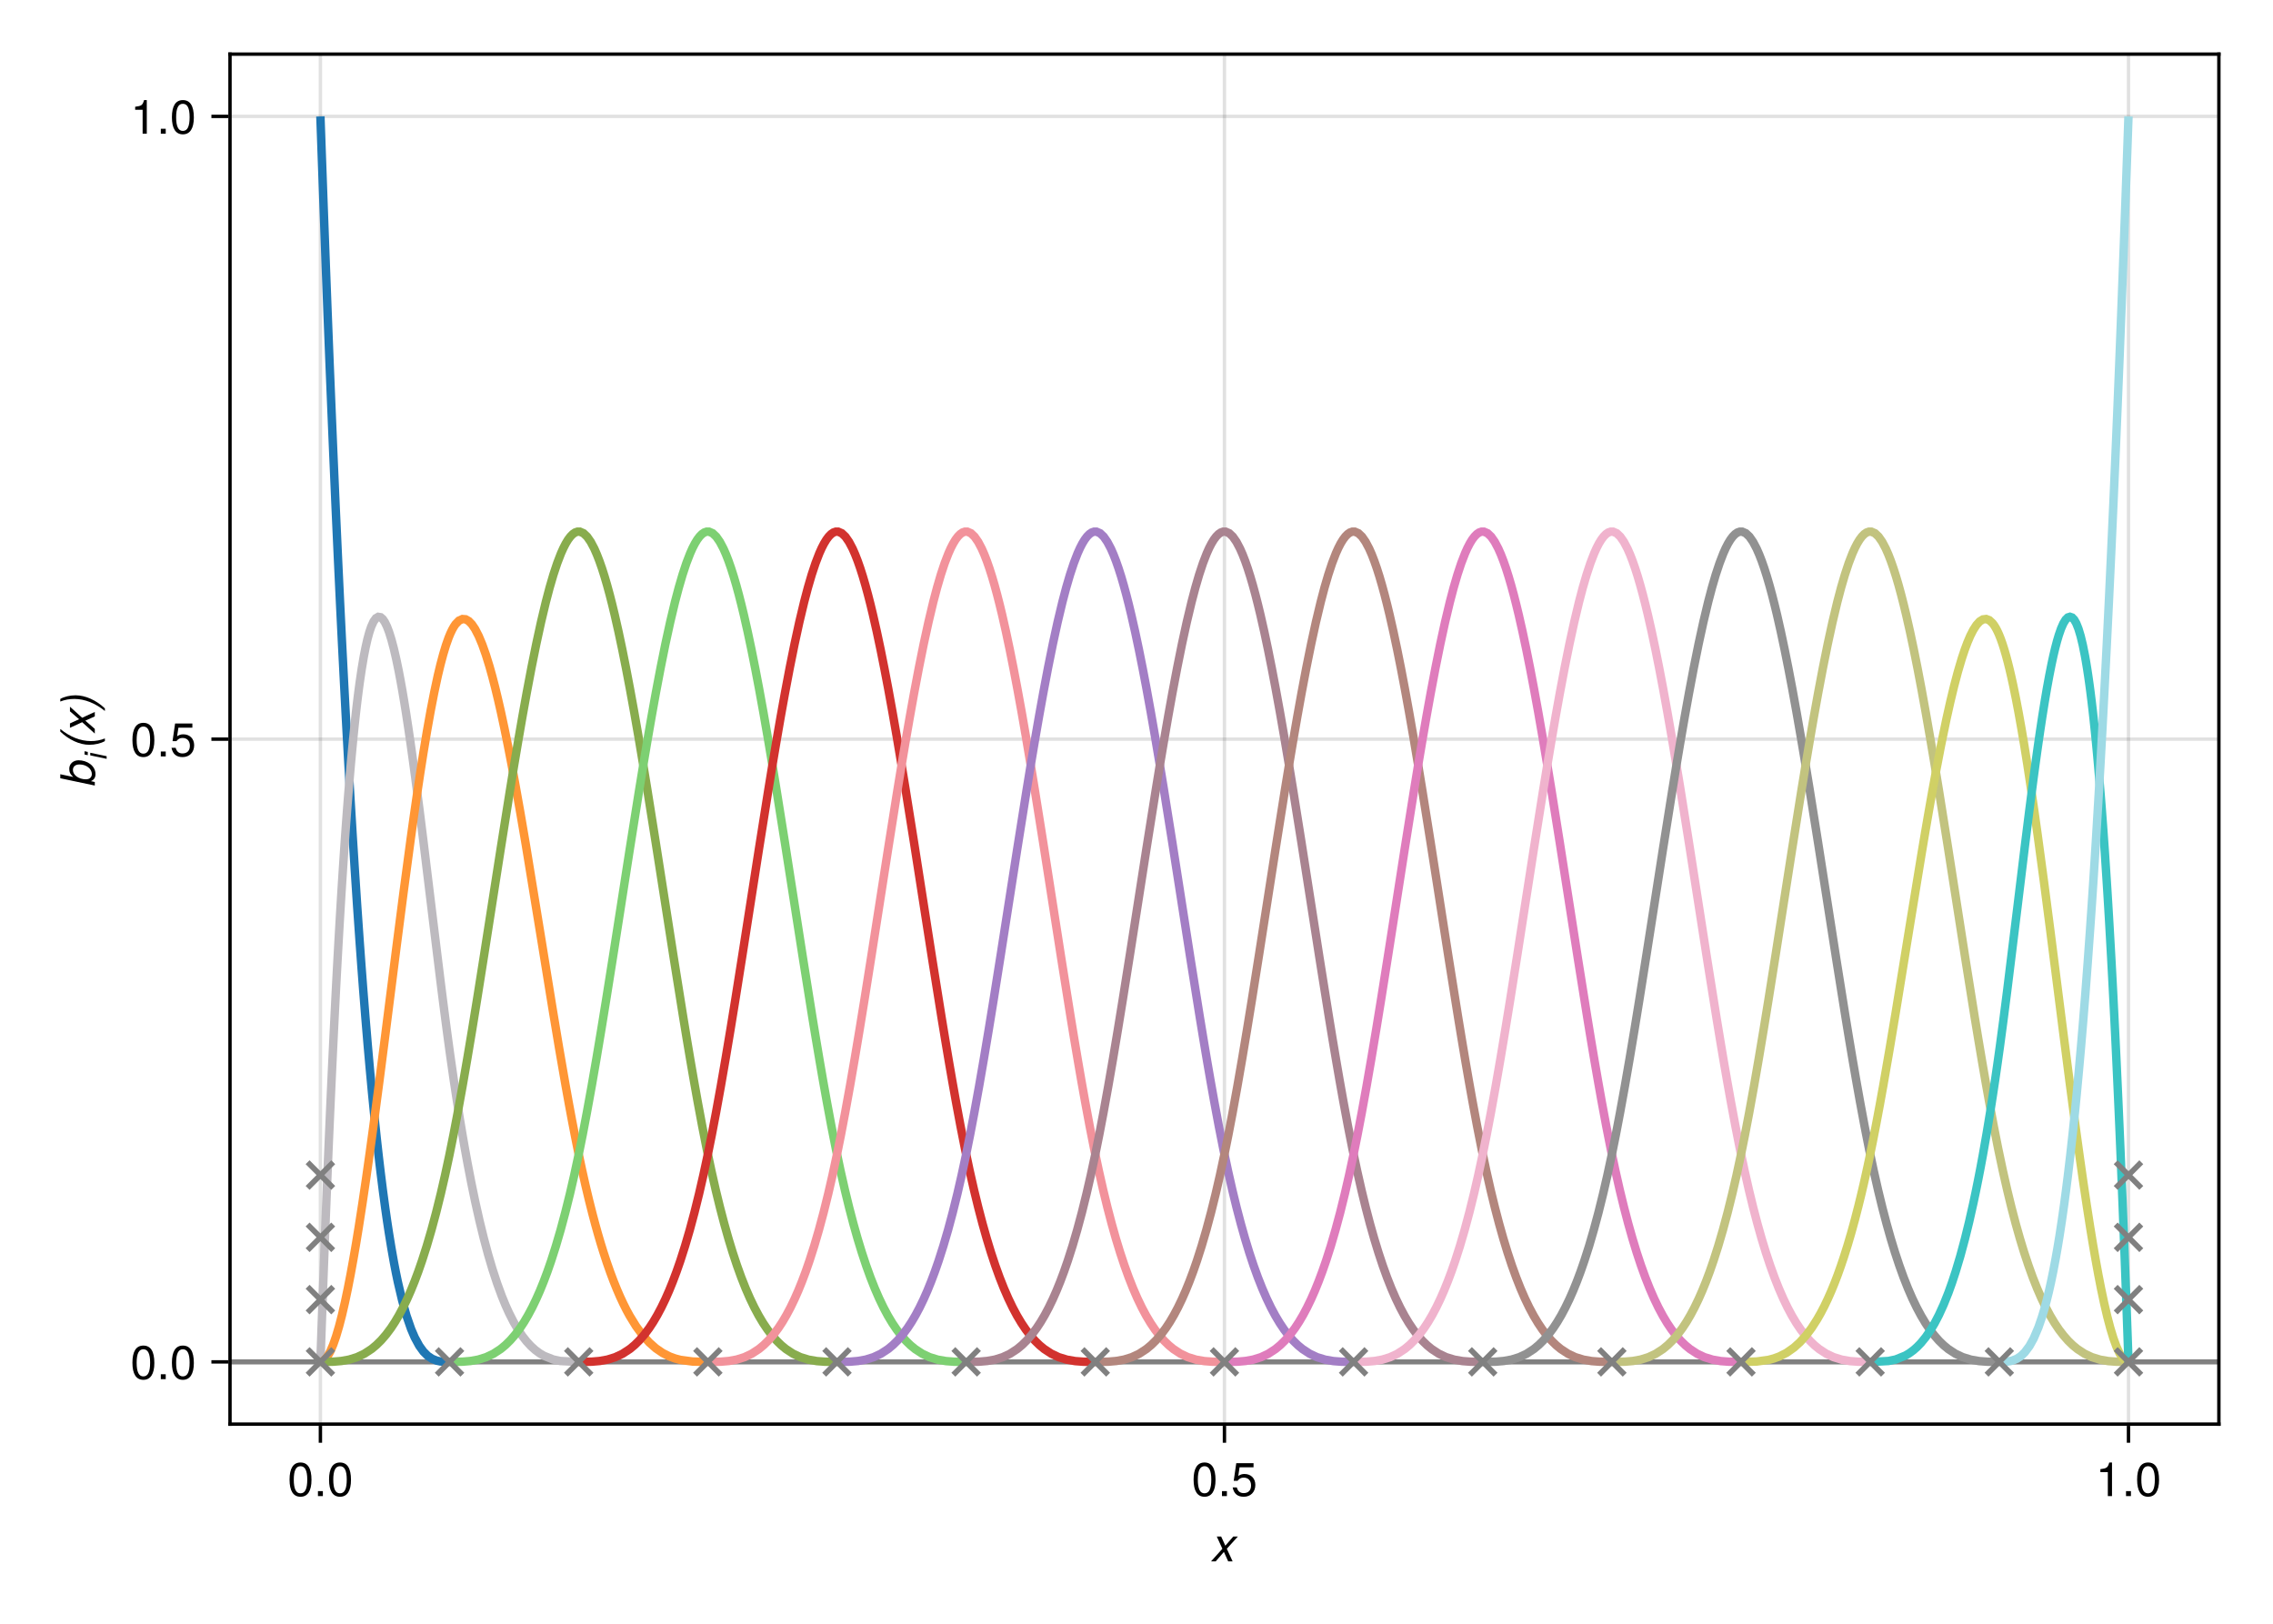<?xml version="1.0" encoding="UTF-8"?>
<svg xmlns="http://www.w3.org/2000/svg" xmlns:xlink="http://www.w3.org/1999/xlink" width="672" height="480" viewBox="0 0 672 480">
<defs>
<g>
<g id="glyph-0-0-8d59c27c">
<path d="M 5.922 0 C 5.922 0 4.609 0 4.609 0 C 4.609 0 3.344 -2.797 3.344 -2.797 C 3.344 -2.797 0.906 0 0.906 0 C 0.906 0 -0.469 0 -0.469 0 C -0.469 0 2.891 -3.734 2.891 -3.734 C 2.891 -3.734 1.234 -7.344 1.234 -7.344 C 1.234 -7.344 2.531 -7.344 2.531 -7.344 C 2.531 -7.344 3.766 -4.641 3.766 -4.641 C 3.766 -4.641 6.109 -7.344 6.109 -7.344 C 6.109 -7.344 7.469 -7.344 7.469 -7.344 C 7.469 -7.344 4.203 -3.734 4.203 -3.734 C 4.203 -3.734 5.922 0 5.922 0 Z M 5.922 0 "/>
</g>
<g id="glyph-1-0-8d59c27c">
<path d="M 7.094 -4.781 C 7.094 -1.516 5.953 0.203 3.844 0.203 C 1.719 0.203 0.609 -1.516 0.609 -4.859 C 0.609 -8.188 1.703 -9.922 3.844 -9.922 C 6 -9.922 7.094 -8.219 7.094 -4.781 Z M 5.844 -4.891 C 5.844 -7.547 5.188 -8.828 3.844 -8.828 C 2.516 -8.828 1.859 -7.562 1.859 -4.844 C 1.859 -2.125 2.516 -0.812 3.828 -0.812 C 5.188 -0.812 5.844 -2.078 5.844 -4.891 Z M 5.844 -4.891 "/>
</g>
<g id="glyph-1-1-8d59c27c">
<path d="M 2.672 0 C 2.672 0 1.219 0 1.219 0 C 1.219 0 1.219 -1.453 1.219 -1.453 C 1.219 -1.453 2.672 -1.453 2.672 -1.453 C 2.672 -1.453 2.672 0 2.672 0 Z M 2.672 0 "/>
</g>
<g id="glyph-2-0-8d59c27c">
<path d="M 7.094 -4.781 C 7.094 -1.516 5.953 0.203 3.844 0.203 C 1.719 0.203 0.609 -1.516 0.609 -4.859 C 0.609 -8.188 1.703 -9.922 3.844 -9.922 C 6 -9.922 7.094 -8.219 7.094 -4.781 Z M 5.844 -4.891 C 5.844 -7.547 5.188 -8.828 3.844 -8.828 C 2.516 -8.828 1.859 -7.562 1.859 -4.844 C 1.859 -2.125 2.516 -0.812 3.828 -0.812 C 5.188 -0.812 5.844 -2.078 5.844 -4.891 Z M 5.844 -4.891 "/>
</g>
<g id="glyph-2-1-8d59c27c">
<path d="M 2.672 0 C 2.672 0 1.219 0 1.219 0 C 1.219 0 1.219 -1.453 1.219 -1.453 C 1.219 -1.453 2.672 -1.453 2.672 -1.453 C 2.672 -1.453 2.672 0 2.672 0 Z M 2.672 0 "/>
</g>
<g id="glyph-2-2-8d59c27c">
<path d="M 7.188 -3.297 C 7.188 -1.188 5.781 0.203 3.781 0.203 C 2.016 0.203 0.891 -0.578 0.484 -2.547 C 0.484 -2.547 1.719 -2.547 1.719 -2.547 C 2.016 -1.422 2.672 -0.875 3.75 -0.875 C 5.094 -0.875 5.922 -1.688 5.922 -3.125 C 5.922 -4.594 5.078 -5.453 3.75 -5.453 C 2.984 -5.453 2.5 -5.203 1.938 -4.516 C 1.938 -4.516 0.797 -4.516 0.797 -4.516 C 0.797 -4.516 1.547 -9.719 1.547 -9.719 C 1.547 -9.719 6.656 -9.719 6.656 -9.719 C 6.656 -9.719 6.656 -8.5 6.656 -8.5 C 6.656 -8.5 2.531 -8.5 2.531 -8.5 C 2.531 -8.5 2.141 -5.938 2.141 -5.938 C 2.719 -6.359 3.281 -6.531 3.969 -6.531 C 5.875 -6.531 7.188 -5.25 7.188 -3.297 Z M 7.188 -3.297 "/>
</g>
<g id="glyph-3-0-8d59c27c">
<path d="M 4.859 0 C 4.859 0 3.625 0 3.625 0 C 3.625 0 3.625 -7.062 3.625 -7.062 C 3.625 -7.062 1.422 -7.062 1.422 -7.062 C 1.422 -7.062 1.422 -7.953 1.422 -7.953 C 3.328 -8.188 3.609 -8.406 4.047 -9.922 C 4.047 -9.922 4.859 -9.922 4.859 -9.922 C 4.859 -9.922 4.859 0 4.859 0 Z M 4.859 0 "/>
</g>
<g id="glyph-3-1-8d59c27c">
<path d="M 2.672 0 C 2.672 0 1.219 0 1.219 0 C 1.219 0 1.219 -1.453 1.219 -1.453 C 1.219 -1.453 2.672 -1.453 2.672 -1.453 C 2.672 -1.453 2.672 0 2.672 0 Z M 2.672 0 "/>
</g>
<g id="glyph-4-0-8d59c27c">
<path d="M 7.094 -4.781 C 7.094 -1.516 5.953 0.203 3.844 0.203 C 1.719 0.203 0.609 -1.516 0.609 -4.859 C 0.609 -8.188 1.703 -9.922 3.844 -9.922 C 6 -9.922 7.094 -8.219 7.094 -4.781 Z M 5.844 -4.891 C 5.844 -7.547 5.188 -8.828 3.844 -8.828 C 2.516 -8.828 1.859 -7.562 1.859 -4.844 C 1.859 -2.125 2.516 -0.812 3.828 -0.812 C 5.188 -0.812 5.844 -2.078 5.844 -4.891 Z M 5.844 -4.891 "/>
</g>
<g id="glyph-5-0-8d59c27c">
<path d="M -4.797 -7.531 C -2.312 -7.531 0.203 -5.953 0.203 -3.438 C 0.203 -2.438 -0.203 -1.797 -1.141 -1.359 C -1.141 -1.359 0 -1.109 0 -1.109 C 0 -1.109 0 -0.062 0 -0.062 C 0 -0.062 -10.203 -2.219 -10.203 -2.219 C -10.203 -2.219 -10.203 -3.406 -10.203 -3.406 C -10.203 -3.406 -6.359 -2.594 -6.359 -2.594 C -7.328 -3.5 -7.547 -4.047 -7.547 -5.047 C -7.547 -6.469 -6.375 -7.531 -4.797 -7.531 Z M -4.531 -6.297 C -5.734 -6.297 -6.469 -5.688 -6.469 -4.656 C -6.469 -3.203 -4.812 -1.906 -2.625 -1.906 C -1.516 -1.906 -0.875 -2.516 -0.875 -3.469 C -0.875 -4.984 -2.453 -6.297 -4.531 -6.297 Z M -4.531 -6.297 "/>
</g>
<g id="glyph-5-1-8d59c27c">
<path d="M 2.984 -2.75 C 2.984 -2.75 2.984 -1.969 2.984 -1.969 C 1.781 -1.281 0.047 -0.875 -1.625 -0.875 C -4.469 -0.875 -7.656 -2.344 -10.203 -4.781 C -10.203 -4.781 -10.203 -5.547 -10.203 -5.547 C -7.328 -3.188 -4.219 -1.969 -1.109 -1.969 C 0.328 -1.969 1.641 -2.219 2.984 -2.75 Z M 2.984 -2.75 "/>
</g>
<g id="glyph-5-2-8d59c27c">
<path d="M 0 -5.922 C 0 -5.922 0 -4.609 0 -4.609 C 0 -4.609 -2.797 -3.344 -2.797 -3.344 C -2.797 -3.344 0 -0.906 0 -0.906 C 0 -0.906 0 0.469 0 0.469 C 0 0.469 -3.734 -2.891 -3.734 -2.891 C -3.734 -2.891 -7.344 -1.234 -7.344 -1.234 C -7.344 -1.234 -7.344 -2.531 -7.344 -2.531 C -7.344 -2.531 -4.641 -3.766 -4.641 -3.766 C -4.641 -3.766 -7.344 -6.109 -7.344 -6.109 C -7.344 -6.109 -7.344 -7.469 -7.344 -7.469 C -7.344 -7.469 -3.734 -4.203 -3.734 -4.203 C -3.734 -4.203 0 -5.922 0 -5.922 Z M 0 -5.922 "/>
</g>
<g id="glyph-5-3-8d59c27c">
<path d="M -5.703 -3.844 C -2.781 -3.844 0.453 -2.391 2.984 0.031 C 2.984 0.031 2.984 0.797 2.984 0.797 C 0.141 -1.531 -3.016 -2.766 -6.031 -2.766 C -7.531 -2.766 -8.844 -2.531 -10.203 -2 C -10.203 -2 -10.203 -2.766 -10.203 -2.766 C -9.047 -3.438 -7.281 -3.844 -5.703 -3.844 Z M -5.703 -3.844 "/>
</g>
<g id="glyph-6-0-8d59c27c">
<path d="M 0 -0.953 C 0 -0.953 0 -0.172 0 -0.172 C 0 -0.172 -4.844 -1.203 -4.844 -1.203 C -4.844 -1.203 -4.844 -1.969 -4.844 -1.969 C -4.844 -1.969 0 -0.953 0 -0.953 Z M -6.531 -2.422 C -6.531 -2.422 -5.578 -2.219 -5.578 -2.219 C -5.578 -2.219 -5.578 -1.25 -5.578 -1.25 C -5.578 -1.25 -6.531 -1.453 -6.531 -1.453 C -6.531 -1.453 -6.531 -2.422 -6.531 -2.422 Z M -6.531 -2.422 "/>
</g>
<g id="glyph-7-0-8d59c27c">
<path d="M 7.094 -4.781 C 7.094 -1.516 5.953 0.203 3.844 0.203 C 1.719 0.203 0.609 -1.516 0.609 -4.859 C 0.609 -8.188 1.703 -9.922 3.844 -9.922 C 6 -9.922 7.094 -8.219 7.094 -4.781 Z M 5.844 -4.891 C 5.844 -7.547 5.188 -8.828 3.844 -8.828 C 2.516 -8.828 1.859 -7.562 1.859 -4.844 C 1.859 -2.125 2.516 -0.812 3.828 -0.812 C 5.188 -0.812 5.844 -2.078 5.844 -4.891 Z M 5.844 -4.891 "/>
</g>
<g id="glyph-7-1-8d59c27c">
<path d="M 4.859 0 C 4.859 0 3.625 0 3.625 0 C 3.625 0 3.625 -7.062 3.625 -7.062 C 3.625 -7.062 1.422 -7.062 1.422 -7.062 C 1.422 -7.062 1.422 -7.953 1.422 -7.953 C 3.328 -8.188 3.609 -8.406 4.047 -9.922 C 4.047 -9.922 4.859 -9.922 4.859 -9.922 C 4.859 -9.922 4.859 0 4.859 0 Z M 4.859 0 "/>
</g>
<g id="glyph-8-0-8d59c27c">
<path d="M 2.672 0 C 2.672 0 1.219 0 1.219 0 C 1.219 0 1.219 -1.453 1.219 -1.453 C 1.219 -1.453 2.672 -1.453 2.672 -1.453 C 2.672 -1.453 2.672 0 2.672 0 Z M 2.672 0 "/>
</g>
<g id="glyph-8-1-8d59c27c">
<path d="M 7.094 -4.781 C 7.094 -1.516 5.953 0.203 3.844 0.203 C 1.719 0.203 0.609 -1.516 0.609 -4.859 C 0.609 -8.188 1.703 -9.922 3.844 -9.922 C 6 -9.922 7.094 -8.219 7.094 -4.781 Z M 5.844 -4.891 C 5.844 -7.547 5.188 -8.828 3.844 -8.828 C 2.516 -8.828 1.859 -7.562 1.859 -4.844 C 1.859 -2.125 2.516 -0.812 3.828 -0.812 C 5.188 -0.812 5.844 -2.078 5.844 -4.891 Z M 5.844 -4.891 "/>
</g>
<g id="glyph-8-2-8d59c27c">
<path d="M 7.188 -3.297 C 7.188 -1.188 5.781 0.203 3.781 0.203 C 2.016 0.203 0.891 -0.578 0.484 -2.547 C 0.484 -2.547 1.719 -2.547 1.719 -2.547 C 2.016 -1.422 2.672 -0.875 3.75 -0.875 C 5.094 -0.875 5.922 -1.688 5.922 -3.125 C 5.922 -4.594 5.078 -5.453 3.75 -5.453 C 2.984 -5.453 2.5 -5.203 1.938 -4.516 C 1.938 -4.516 0.797 -4.516 0.797 -4.516 C 0.797 -4.516 1.547 -9.719 1.547 -9.719 C 1.547 -9.719 6.656 -9.719 6.656 -9.719 C 6.656 -9.719 6.656 -8.5 6.656 -8.5 C 6.656 -8.5 2.531 -8.5 2.531 -8.5 C 2.531 -8.5 2.141 -5.938 2.141 -5.938 C 2.719 -6.359 3.281 -6.531 3.969 -6.531 C 5.875 -6.531 7.188 -5.25 7.188 -3.297 Z M 7.188 -3.297 "/>
</g>
</g>
<clipPath id="clip-0-8d59c27c">
<path clip-rule="nonzero" d="M 68 401 L 656 401 L 656 404 L 68 404 Z M 68 401 "/>
</clipPath>
</defs>
<rect x="-67.2" y="-48" width="806.4" height="576" fill="rgb(100%, 100%, 100%)" fill-opacity="1"/>
<path fill-rule="nonzero" fill="rgb(100%, 100%, 100%)" fill-opacity="1" d="M 68 421 L 656 421 L 656 16 L 68 16 Z M 68 421 "/>
<path fill="none" stroke-width="1" stroke-linecap="butt" stroke-linejoin="miter" stroke="rgb(0%, 0%, 0%)" stroke-opacity="0.12" stroke-miterlimit="1.155" d="M 94.727 421 L 94.727 16 "/>
<path fill="none" stroke-width="1" stroke-linecap="butt" stroke-linejoin="miter" stroke="rgb(0%, 0%, 0%)" stroke-opacity="0.12" stroke-miterlimit="1.155" d="M 362 421 L 362 16 "/>
<path fill="none" stroke-width="1" stroke-linecap="butt" stroke-linejoin="miter" stroke="rgb(0%, 0%, 0%)" stroke-opacity="0.12" stroke-miterlimit="1.155" d="M 629.273 421 L 629.273 16 "/>
<path fill="none" stroke-width="1" stroke-linecap="butt" stroke-linejoin="miter" stroke="rgb(0%, 0%, 0%)" stroke-opacity="0.12" stroke-miterlimit="1.155" d="M 68 402.59 L 656 402.59 "/>
<path fill="none" stroke-width="1" stroke-linecap="butt" stroke-linejoin="miter" stroke="rgb(0%, 0%, 0%)" stroke-opacity="0.12" stroke-miterlimit="1.155" d="M 68 218.5 L 656 218.5 "/>
<path fill="none" stroke-width="1" stroke-linecap="butt" stroke-linejoin="miter" stroke="rgb(0%, 0%, 0%)" stroke-opacity="0.12" stroke-miterlimit="1.155" d="M 68 34.41 L 656 34.41 "/>
<g fill="rgb(0%, 0%, 0%)" fill-opacity="1">
<use xlink:href="#glyph-0-0-8d59c27c" x="358.5" y="461.568"/>
</g>
<g fill="rgb(0%, 0%, 0%)" fill-opacity="1">
<use xlink:href="#glyph-1-0-8d59c27c" x="84.997" y="442.258"/>
</g>
<g fill="rgb(0%, 0%, 0%)" fill-opacity="1">
<use xlink:href="#glyph-1-1-8d59c27c" x="92.781" y="442.258"/>
</g>
<g fill="rgb(0%, 0%, 0%)" fill-opacity="1">
<use xlink:href="#glyph-1-0-8d59c27c" x="96.673" y="442.258"/>
</g>
<g fill="rgb(0%, 0%, 0%)" fill-opacity="1">
<use xlink:href="#glyph-2-0-8d59c27c" x="352.27" y="442.258"/>
</g>
<g fill="rgb(0%, 0%, 0%)" fill-opacity="1">
<use xlink:href="#glyph-2-1-8d59c27c" x="360.054" y="442.258"/>
</g>
<g fill="rgb(0%, 0%, 0%)" fill-opacity="1">
<use xlink:href="#glyph-2-2-8d59c27c" x="363.946" y="442.258"/>
</g>
<g fill="rgb(0%, 0%, 0%)" fill-opacity="1">
<use xlink:href="#glyph-3-0-8d59c27c" x="619.543" y="442.258"/>
</g>
<g fill="rgb(0%, 0%, 0%)" fill-opacity="1">
<use xlink:href="#glyph-3-1-8d59c27c" x="627.327" y="442.258"/>
</g>
<g fill="rgb(0%, 0%, 0%)" fill-opacity="1">
<use xlink:href="#glyph-4-0-8d59c27c" x="631.219" y="442.258"/>
</g>
<g fill="rgb(0%, 0%, 0%)" fill-opacity="1">
<use xlink:href="#glyph-5-0-8d59c27c" x="28.026" y="232.28"/>
</g>
<g fill="rgb(0%, 0%, 0%)" fill-opacity="1">
<use xlink:href="#glyph-6-0-8d59c27c" x="31.526" y="224.496"/>
</g>
<g fill="rgb(0%, 0%, 0%)" fill-opacity="1">
<use xlink:href="#glyph-5-1-8d59c27c" x="28.026" y="221.044"/>
</g>
<g fill="rgb(0%, 0%, 0%)" fill-opacity="1">
<use xlink:href="#glyph-5-2-8d59c27c" x="28.026" y="216.382"/>
</g>
<g fill="rgb(0%, 0%, 0%)" fill-opacity="1">
<use xlink:href="#glyph-5-3-8d59c27c" x="28.026" y="209.382"/>
</g>
<g fill="rgb(0%, 0%, 0%)" fill-opacity="1">
<use xlink:href="#glyph-7-0-8d59c27c" x="38.54" y="407.694"/>
</g>
<g fill="rgb(0%, 0%, 0%)" fill-opacity="1">
<use xlink:href="#glyph-8-0-8d59c27c" x="46.324" y="407.694"/>
</g>
<g fill="rgb(0%, 0%, 0%)" fill-opacity="1">
<use xlink:href="#glyph-8-1-8d59c27c" x="50.216" y="407.694"/>
</g>
<g fill="rgb(0%, 0%, 0%)" fill-opacity="1">
<use xlink:href="#glyph-7-0-8d59c27c" x="38.54" y="223.603"/>
</g>
<g fill="rgb(0%, 0%, 0%)" fill-opacity="1">
<use xlink:href="#glyph-8-0-8d59c27c" x="46.324" y="223.603"/>
</g>
<g fill="rgb(0%, 0%, 0%)" fill-opacity="1">
<use xlink:href="#glyph-8-2-8d59c27c" x="50.216" y="223.603"/>
</g>
<g fill="rgb(0%, 0%, 0%)" fill-opacity="1">
<use xlink:href="#glyph-7-1-8d59c27c" x="38.54" y="39.512"/>
</g>
<g fill="rgb(0%, 0%, 0%)" fill-opacity="1">
<use xlink:href="#glyph-8-0-8d59c27c" x="46.324" y="39.512"/>
</g>
<g fill="rgb(0%, 0%, 0%)" fill-opacity="1">
<use xlink:href="#glyph-8-1-8d59c27c" x="50.216" y="39.512"/>
</g>
<g clip-path="url(#clip-0-8d59c27c)">
<path fill="none" stroke-width="1.5" stroke-linecap="butt" stroke-linejoin="miter" stroke="rgb(50.196%, 50.196%, 50.196%)" stroke-opacity="1" stroke-miterlimit="1.155" d="M 68 402.59 L 656 402.59 "/>
</g>
<path fill="none" stroke-width="2.5" stroke-linecap="butt" stroke-linejoin="miter" stroke="rgb(12.16%, 46.67%, 70.59%)" stroke-opacity="1" stroke-miterlimit="2" d="M 94.727 34.41 L 94.824 37.254 L 94.926 40.082 L 95.023 42.895 L 95.121 45.695 L 95.699 61.801 L 96.277 77.414 L 96.852 92.543 L 97.43 107.195 L 97.969 120.406 L 98.504 133.215 L 99.223 149.773 L 99.945 165.633 L 100.539 178.23 L 101.133 190.371 L 101.688 201.262 L 102.238 211.77 L 102.934 224.438 L 103.629 236.531 L 104.25 246.906 L 104.875 256.836 L 105.586 267.672 L 106.301 277.961 L 106.832 285.297 L 107.363 292.344 L 108.047 300.934 L 108.727 309.066 L 109.352 316.102 L 109.973 322.77 L 110.68 329.938 L 111.387 336.66 L 111.949 341.684 L 112.512 346.445 L 113.207 352.008 L 113.906 357.191 L 114.438 360.91 L 114.973 364.422 L 115.727 369.031 L 116.477 373.25 L 117.039 376.164 L 117.602 378.875 L 118.883 384.34 L 120.148 388.852 L 121.543 392.883 L 122.609 395.363 L 123.953 397.84 L 125.195 399.555 L 126.477 400.832 L 127.777 401.695 L 129.133 402.234 L 130.203 402.461 L 132.637 402.59 L 132.91 402.59 "/>
<path fill="none" stroke-width="2.5" stroke-linecap="butt" stroke-linejoin="miter" stroke="rgb(74.195%, 72.745%, 74.951%)" stroke-opacity="1" stroke-miterlimit="2" d="M 94.727 402.59 L 94.926 396.934 L 95.121 391.363 L 95.32 385.883 L 95.516 380.484 L 95.805 372.742 L 96.094 365.18 L 96.383 357.797 L 96.672 350.598 L 96.957 343.574 L 97.246 336.727 L 97.535 330.055 L 97.824 323.555 L 98.113 317.227 L 98.402 311.07 L 98.691 305.082 L 98.98 299.258 L 99.266 293.598 L 99.555 288.102 L 99.844 282.77 L 100.133 277.594 L 100.402 272.922 L 100.672 268.383 L 100.938 263.98 L 101.207 259.711 L 101.477 255.57 L 101.742 251.562 L 102.012 247.684 L 102.281 243.93 L 102.641 239.098 L 103 234.488 L 103.359 230.098 L 103.719 225.926 L 104.082 221.969 L 104.441 218.219 L 104.801 214.676 L 105.16 211.34 L 105.457 208.734 L 105.754 206.262 L 106.051 203.922 L 106.348 201.715 L 106.945 197.688 L 107.539 194.164 L 108.094 191.328 L 108.645 188.902 L 109.199 186.879 L 109.75 185.242 L 110.445 183.715 L 111.141 182.758 L 111.836 182.352 L 112.527 182.465 L 113.152 182.992 L 113.773 183.902 L 114.398 185.184 L 115.02 186.82 L 115.73 189.098 L 116.445 191.793 L 117.156 194.871 L 117.871 198.316 L 118.402 201.117 L 118.938 204.09 L 119.469 207.234 L 120.004 210.535 L 120.684 214.973 L 121.367 219.625 L 122.047 224.477 L 122.727 229.5 L 123.973 239.051 L 125.215 248.973 L 128.047 272.246 L 130.293 290.539 L 130.992 296.055 L 131.688 301.453 L 132.387 306.707 L 133.082 311.793 L 134.148 319.234 L 135.219 326.254 L 135.973 330.961 L 136.723 335.469 L 137.477 339.785 L 138.23 343.91 L 139.355 349.734 L 140.48 355.16 L 141.758 360.863 L 143.039 366.09 L 144.305 370.816 L 145.574 375.113 L 146.969 379.375 L 148.363 383.172 L 149.426 385.777 L 150.492 388.137 L 151.836 390.785 L 153.18 393.086 L 154.422 394.934 L 155.664 396.52 L 156.945 397.91 L 158.227 399.07 L 159.527 400.035 L 160.828 400.801 L 163.539 401.879 L 165.676 402.328 L 170.543 402.59 L 171.09 402.59 "/>
<path fill="none" stroke-width="2.5" stroke-linecap="butt" stroke-linejoin="miter" stroke="rgb(100%, 58.624%, 21.079%)" stroke-opacity="1" stroke-miterlimit="2" d="M 94.727 402.59 L 95.023 402.559 L 95.32 402.461 L 95.613 402.297 L 95.91 402.07 L 96.777 401.055 L 97.641 399.523 L 98.508 397.508 L 99.371 395.023 L 100.238 392.098 L 101.105 388.758 L 101.969 385.023 L 102.836 380.918 L 103.641 376.785 L 104.445 372.371 L 105.254 367.695 L 106.059 362.777 L 107.137 355.836 L 108.219 348.539 L 109.297 340.93 L 110.375 333.055 L 112.16 319.582 L 113.945 305.715 L 115.605 292.652 L 117.262 279.59 L 119.348 263.461 L 121.43 247.926 L 122.363 241.238 L 123.297 234.77 L 124.23 228.547 L 125.164 222.598 L 126.234 216.168 L 127.305 210.18 L 128.375 204.68 L 129.441 199.715 L 130.242 196.379 L 131.043 193.383 L 131.84 190.746 L 132.641 188.488 L 133.152 187.254 L 133.664 186.18 L 134.172 185.266 L 134.684 184.512 L 135.707 183.461 L 136.73 183 L 137.664 183.078 L 138.594 183.609 L 139.527 184.574 L 140.461 185.957 L 141.523 188.012 L 142.586 190.555 L 143.648 193.555 L 144.711 196.988 L 145.551 200 L 146.395 203.25 L 147.234 206.727 L 148.078 210.414 L 149.121 215.273 L 150.168 220.41 L 151.215 225.801 L 152.262 231.422 L 153.863 240.406 L 155.465 249.77 L 159.98 277.363 L 163.355 298.164 L 165.273 309.676 L 167.195 320.754 L 168.145 326.027 L 169.094 331.133 L 170.047 336.055 L 170.996 340.77 L 172.043 345.699 L 173.086 350.359 L 174.133 354.758 L 175.18 358.902 L 175.977 361.898 L 176.777 364.758 L 177.574 367.48 L 178.375 370.066 L 179.383 373.148 L 180.391 376.027 L 181.398 378.711 L 182.406 381.207 L 183.336 383.359 L 184.27 385.359 L 185.199 387.215 L 186.133 388.934 L 188.055 392.062 L 189.977 394.672 L 191.926 396.836 L 193.875 398.566 L 195.91 399.961 L 197.945 400.988 L 199.551 401.578 L 201.152 402 L 204.805 402.492 L 208.453 402.59 L 209.273 402.59 "/>
<path fill="none" stroke-width="2.5" stroke-linecap="butt" stroke-linejoin="miter" stroke="rgb(53.453%, 67.379%, 30.292%)" stroke-opacity="1" stroke-miterlimit="2" d="M 94.727 402.59 L 95.91 402.59 L 96.305 402.586 L 98.613 402.527 L 100.922 402.328 L 103.23 401.914 L 105.539 401.199 L 107.688 400.191 L 109.836 398.789 L 111.273 397.598 L 112.715 396.176 L 114.152 394.508 L 115.594 392.578 L 116.781 390.766 L 117.973 388.746 L 119.16 386.508 L 120.352 384.043 L 121.457 381.539 L 122.562 378.812 L 123.668 375.867 L 124.773 372.684 L 126.164 368.344 L 127.551 363.602 L 128.941 358.441 L 130.328 352.844 L 131.574 347.438 L 132.82 341.652 L 134.066 335.484 L 135.312 328.961 L 136.738 321.105 L 138.164 312.887 L 139.59 304.371 L 141.016 295.613 L 143.145 282.184 L 145.277 268.535 L 148.004 251.055 L 150.73 233.922 L 151.973 226.328 L 153.219 218.93 L 154.461 211.766 L 155.707 204.871 L 157.121 197.402 L 158.539 190.391 L 159.953 183.895 L 161.371 177.965 L 162.492 173.707 L 163.613 169.871 L 164.738 166.484 L 165.859 163.574 L 166.559 162.02 L 167.254 160.668 L 167.949 159.523 L 168.648 158.594 L 169.344 157.887 L 170.043 157.41 L 170.738 157.168 L 171.438 157.168 L 172.504 157.633 L 173.574 158.641 L 174.641 160.172 L 175.711 162.195 L 176.461 163.91 L 177.215 165.848 L 177.969 168.004 L 178.719 170.367 L 179.473 172.934 L 180.227 175.691 L 180.98 178.633 L 181.73 181.746 L 182.855 186.711 L 183.98 192.02 L 185.105 197.645 L 186.23 203.555 L 187.512 210.59 L 188.793 217.922 L 190.07 225.504 L 191.352 233.293 L 193.883 249.184 L 196.418 265.414 L 199.207 283.277 L 201.996 300.727 L 203.059 307.195 L 204.125 313.516 L 205.191 319.664 L 206.254 325.617 L 207.598 332.82 L 208.941 339.621 L 210.285 345.984 L 211.629 351.906 L 212.875 357 L 214.117 361.742 L 215.359 366.141 L 216.602 370.215 L 217.883 374.086 L 219.164 377.633 L 220.445 380.875 L 221.73 383.82 L 223.027 386.523 L 224.328 388.953 L 225.625 391.125 L 226.926 393.055 L 228.281 394.82 L 229.641 396.359 L 230.996 397.676 L 232.352 398.793 L 234.488 400.188 L 236.629 401.191 L 239.062 401.938 L 241.496 402.359 L 243.93 402.543 L 246.363 402.59 L 247.453 402.59 "/>
<path fill="none" stroke-width="2.5" stroke-linecap="butt" stroke-linejoin="miter" stroke="rgb(49.02%, 81.275%, 44.903%)" stroke-opacity="1" stroke-miterlimit="2" d="M 132.91 402.59 L 134.09 402.59 L 134.484 402.586 L 136.793 402.527 L 139.102 402.328 L 141.41 401.914 L 143.719 401.199 L 145.867 400.191 L 148.016 398.789 L 149.457 397.598 L 150.895 396.176 L 152.336 394.508 L 153.773 392.578 L 154.965 390.766 L 156.152 388.746 L 157.344 386.508 L 158.531 384.043 L 159.641 381.539 L 160.746 378.812 L 161.852 375.867 L 162.957 372.684 L 164.344 368.344 L 165.734 363.602 L 167.121 358.441 L 168.512 352.844 L 169.758 347.438 L 171.004 341.652 L 172.25 335.484 L 173.492 328.961 L 174.918 321.105 L 176.344 312.887 L 177.77 304.371 L 179.195 295.613 L 181.328 282.184 L 183.461 268.535 L 186.184 251.055 L 188.91 233.922 L 190.156 226.328 L 191.398 218.93 L 192.645 211.766 L 193.887 204.871 L 195.305 197.402 L 196.719 190.391 L 198.137 183.895 L 199.551 177.965 L 200.676 173.707 L 201.797 169.871 L 202.918 166.484 L 204.043 163.574 L 204.738 162.02 L 205.438 160.668 L 206.133 159.523 L 206.832 158.594 L 207.527 157.887 L 208.227 157.41 L 208.922 157.168 L 209.617 157.168 L 210.688 157.633 L 211.754 158.641 L 212.824 160.172 L 213.891 162.195 L 214.645 163.91 L 215.398 165.848 L 216.148 168.004 L 216.902 170.367 L 217.656 172.934 L 218.406 175.691 L 219.16 178.633 L 219.914 181.746 L 221.039 186.711 L 222.164 192.02 L 223.289 197.645 L 224.414 203.555 L 225.695 210.59 L 226.973 217.922 L 228.254 225.504 L 229.531 233.293 L 232.066 249.184 L 234.602 265.414 L 237.391 283.277 L 240.176 300.727 L 241.242 307.195 L 242.309 313.516 L 243.371 319.664 L 244.438 325.617 L 245.781 332.82 L 247.125 339.621 L 248.469 345.984 L 249.812 351.906 L 251.055 357 L 252.297 361.742 L 253.539 366.141 L 254.785 370.215 L 256.066 374.086 L 257.348 377.633 L 258.629 380.875 L 259.91 383.82 L 261.211 386.523 L 262.508 388.953 L 263.809 391.125 L 265.109 393.055 L 266.465 394.82 L 267.82 396.359 L 269.176 397.676 L 270.535 398.793 L 272.672 400.188 L 274.809 401.191 L 277.242 401.938 L 279.676 402.359 L 282.109 402.543 L 284.543 402.59 L 285.637 402.59 "/>
<path fill="none" stroke-width="2.5" stroke-linecap="butt" stroke-linejoin="miter" stroke="rgb(82.401%, 19.8%, 18.092%)" stroke-opacity="1" stroke-miterlimit="2" d="M 171.09 402.59 L 172.273 402.59 L 172.668 402.586 L 174.977 402.527 L 177.285 402.328 L 179.594 401.914 L 181.902 401.199 L 184.051 400.191 L 186.199 398.789 L 187.637 397.598 L 189.078 396.176 L 190.516 394.508 L 191.957 392.578 L 193.145 390.766 L 194.336 388.746 L 195.523 386.508 L 196.715 384.043 L 197.82 381.539 L 198.926 378.812 L 200.031 375.867 L 201.141 372.684 L 202.527 368.344 L 203.918 363.602 L 205.305 358.441 L 206.691 352.844 L 207.938 347.438 L 209.184 341.652 L 210.43 335.484 L 211.676 328.961 L 213.102 321.105 L 214.527 312.887 L 215.953 304.371 L 217.379 295.613 L 219.508 282.184 L 221.641 268.535 L 224.367 251.055 L 227.094 233.922 L 228.336 226.328 L 229.582 218.93 L 230.824 211.766 L 232.07 204.871 L 233.484 197.402 L 234.902 190.391 L 236.316 183.895 L 237.734 177.965 L 238.855 173.707 L 239.977 169.871 L 241.102 166.484 L 242.223 163.574 L 242.922 162.02 L 243.617 160.668 L 244.316 159.523 L 245.012 158.594 L 245.711 157.887 L 246.406 157.41 L 247.105 157.168 L 247.801 157.168 L 248.867 157.633 L 249.938 158.641 L 251.004 160.172 L 252.074 162.195 L 252.824 163.91 L 253.578 165.848 L 254.332 168.004 L 255.086 170.367 L 255.836 172.934 L 256.59 175.691 L 257.344 178.633 L 258.094 181.746 L 259.219 186.711 L 260.344 192.02 L 261.469 197.645 L 262.598 203.555 L 263.875 210.59 L 265.156 217.922 L 266.434 225.504 L 267.715 233.293 L 270.25 249.184 L 272.781 265.414 L 275.57 283.277 L 278.359 300.727 L 279.426 307.195 L 280.488 313.516 L 281.555 319.664 L 282.617 325.617 L 283.961 332.82 L 285.305 339.621 L 286.648 345.984 L 287.992 351.906 L 289.238 357 L 290.48 361.742 L 291.723 366.141 L 292.965 370.215 L 294.246 374.086 L 295.527 377.633 L 296.812 380.875 L 298.094 383.82 L 299.391 386.523 L 300.691 388.953 L 301.988 391.125 L 303.289 393.055 L 304.645 394.82 L 306.004 396.359 L 307.359 397.676 L 308.715 398.793 L 310.852 400.188 L 312.992 401.191 L 315.426 401.938 L 317.859 402.359 L 320.293 402.543 L 322.727 402.59 L 323.816 402.59 "/>
<path fill="none" stroke-width="2.5" stroke-linecap="butt" stroke-linejoin="miter" stroke="rgb(94.755%, 57.208%, 60.733%)" stroke-opacity="1" stroke-miterlimit="2" d="M 209.273 402.59 L 210.457 402.59 L 210.848 402.586 L 213.156 402.527 L 215.465 402.328 L 217.777 401.914 L 220.086 401.199 L 222.23 400.191 L 224.379 398.789 L 225.82 397.598 L 227.258 396.176 L 228.699 394.508 L 230.137 392.578 L 231.328 390.766 L 232.516 388.746 L 233.707 386.508 L 234.895 384.043 L 236.004 381.539 L 237.109 378.812 L 238.215 375.867 L 239.32 372.684 L 240.711 368.344 L 242.098 363.602 L 243.488 358.441 L 244.875 352.844 L 246.121 347.438 L 247.367 341.652 L 248.613 335.484 L 249.855 328.961 L 251.281 321.105 L 252.707 312.887 L 254.133 304.371 L 255.559 295.613 L 257.691 282.184 L 259.824 268.535 L 262.551 251.055 L 265.273 233.922 L 266.52 226.328 L 267.762 218.93 L 269.008 211.766 L 270.25 204.871 L 271.668 197.402 L 273.082 190.391 L 274.5 183.895 L 275.914 177.965 L 277.039 173.707 L 278.16 169.871 L 279.281 166.484 L 280.406 163.574 L 281.102 162.02 L 281.801 160.668 L 282.496 159.523 L 283.195 158.594 L 283.891 157.887 L 284.59 157.41 L 285.285 157.168 L 285.984 157.168 L 287.051 157.633 L 288.117 158.641 L 289.188 160.172 L 290.254 162.195 L 291.008 163.91 L 291.762 165.848 L 292.512 168.004 L 293.266 170.367 L 294.02 172.934 L 294.77 175.691 L 295.523 178.633 L 296.277 181.746 L 297.402 186.711 L 298.527 192.02 L 299.652 197.645 L 300.777 203.555 L 302.059 210.59 L 303.336 217.922 L 304.617 225.504 L 305.895 233.293 L 308.43 249.184 L 310.965 265.414 L 313.754 283.277 L 316.539 300.727 L 317.605 307.195 L 318.672 313.516 L 319.734 319.664 L 320.801 325.617 L 322.145 332.82 L 323.488 339.621 L 324.832 345.984 L 326.176 351.906 L 327.418 357 L 328.66 361.742 L 329.902 366.141 L 331.148 370.215 L 332.43 374.086 L 333.711 377.633 L 334.992 380.875 L 336.273 383.82 L 337.574 386.523 L 338.871 388.953 L 340.172 391.125 L 341.473 393.055 L 342.828 394.82 L 344.184 396.359 L 345.543 397.676 L 346.898 398.793 L 349.035 400.188 L 351.172 401.191 L 353.605 401.938 L 356.039 402.359 L 358.473 402.543 L 360.906 402.59 L 362 402.59 "/>
<path fill="none" stroke-width="2.5" stroke-linecap="butt" stroke-linejoin="miter" stroke="rgb(64.043%, 49.337%, 77.061%)" stroke-opacity="1" stroke-miterlimit="2" d="M 247.453 402.59 L 248.637 402.59 L 249.031 402.586 L 251.34 402.527 L 253.648 402.328 L 255.957 401.914 L 258.266 401.199 L 260.414 400.191 L 262.562 398.789 L 264 397.598 L 265.441 396.176 L 266.879 394.508 L 268.32 392.578 L 269.508 390.766 L 270.699 388.746 L 271.887 386.508 L 273.078 384.043 L 274.184 381.539 L 275.289 378.812 L 276.395 375.867 L 277.504 372.684 L 278.891 368.344 L 280.281 363.602 L 281.668 358.441 L 283.059 352.844 L 284.301 347.438 L 285.547 341.652 L 286.793 335.484 L 288.039 328.961 L 289.465 321.105 L 290.891 312.887 L 292.316 304.371 L 293.742 295.613 L 295.875 282.184 L 298.004 268.535 L 300.73 251.055 L 303.457 233.922 L 304.699 226.328 L 305.945 218.93 L 307.188 211.766 L 308.434 204.871 L 309.848 197.402 L 311.266 190.391 L 312.68 183.895 L 314.098 177.965 L 315.219 173.707 L 316.344 169.871 L 317.465 166.484 L 318.586 163.574 L 319.285 162.02 L 319.98 160.668 L 320.68 159.523 L 321.375 158.594 L 322.074 157.887 L 322.77 157.41 L 323.469 157.168 L 324.164 157.168 L 325.234 157.633 L 326.301 158.641 L 327.367 160.172 L 328.438 162.195 L 329.188 163.91 L 329.941 165.848 L 330.695 168.004 L 331.449 170.367 L 332.199 172.934 L 332.953 175.691 L 333.707 178.633 L 334.457 181.746 L 335.586 186.711 L 336.711 192.02 L 337.836 197.645 L 338.961 203.555 L 340.238 210.59 L 341.52 217.922 L 342.797 225.504 L 344.078 233.293 L 346.613 249.184 L 349.145 265.414 L 351.934 283.277 L 354.723 300.727 L 355.789 307.195 L 356.852 313.516 L 357.918 319.664 L 358.98 325.617 L 360.324 332.82 L 361.668 339.621 L 363.016 345.984 L 364.359 351.906 L 365.602 357 L 366.844 361.742 L 368.086 366.141 L 369.328 370.215 L 370.609 374.086 L 371.891 377.633 L 373.176 380.875 L 374.457 383.82 L 375.754 386.523 L 377.055 388.953 L 378.355 391.125 L 379.652 393.055 L 381.008 394.82 L 382.367 396.359 L 383.723 397.676 L 385.078 398.793 L 387.219 400.188 L 389.355 401.191 L 391.789 401.938 L 394.223 402.359 L 396.656 402.543 L 399.09 402.59 L 400.184 402.59 "/>
<path fill="none" stroke-width="2.5" stroke-linecap="butt" stroke-linejoin="miter" stroke="rgb(66.075%, 51.375%, 56.47%)" stroke-opacity="1" stroke-miterlimit="2" d="M 285.637 402.59 L 286.82 402.59 L 287.215 402.586 L 289.523 402.527 L 291.832 402.328 L 294.141 401.914 L 296.449 401.199 L 298.594 400.191 L 300.742 398.789 L 302.184 397.598 L 303.621 396.176 L 305.062 394.508 L 306.5 392.578 L 307.691 390.766 L 308.883 388.746 L 310.07 386.508 L 311.262 384.043 L 312.367 381.539 L 313.473 378.812 L 314.578 375.867 L 315.684 372.684 L 317.074 368.344 L 318.461 363.602 L 319.852 358.441 L 321.238 352.844 L 322.484 347.438 L 323.73 341.652 L 324.977 335.484 L 326.223 328.961 L 327.648 321.105 L 329.074 312.887 L 330.496 304.371 L 331.922 295.613 L 334.055 282.184 L 336.188 268.535 L 338.914 251.055 L 341.641 233.922 L 342.883 226.328 L 344.129 218.93 L 345.371 211.766 L 346.613 204.871 L 348.031 197.402 L 349.445 190.391 L 350.863 183.895 L 352.277 177.965 L 353.402 173.707 L 354.523 169.871 L 355.645 166.484 L 356.77 163.574 L 357.465 162.02 L 358.164 160.668 L 358.859 159.523 L 359.559 158.594 L 360.254 157.887 L 360.953 157.41 L 361.648 157.168 L 362.348 157.168 L 363.414 157.633 L 364.48 158.641 L 365.551 160.172 L 366.617 162.195 L 367.371 163.91 L 368.125 165.848 L 368.875 168.004 L 369.629 170.367 L 370.383 172.934 L 371.137 175.691 L 371.887 178.633 L 372.641 181.746 L 373.766 186.711 L 374.891 192.02 L 376.016 197.645 L 377.141 203.555 L 378.422 210.59 L 379.699 217.922 L 380.98 225.504 L 382.258 233.293 L 384.793 249.184 L 387.328 265.414 L 390.117 283.277 L 392.906 300.727 L 393.969 307.195 L 395.035 313.516 L 396.098 319.664 L 397.164 325.617 L 398.508 332.82 L 399.852 339.621 L 401.195 345.984 L 402.539 351.906 L 403.781 357 L 405.023 361.742 L 406.27 366.141 L 407.512 370.215 L 408.793 374.086 L 410.074 377.633 L 411.355 380.875 L 412.637 383.82 L 413.938 386.523 L 415.238 388.953 L 416.535 391.125 L 417.836 393.055 L 419.191 394.82 L 420.547 396.359 L 421.906 397.676 L 423.262 398.793 L 425.398 400.188 L 427.535 401.191 L 429.969 401.938 L 432.402 402.359 L 434.836 402.543 L 437.27 402.59 L 438.363 402.59 "/>
<path fill="none" stroke-width="2.5" stroke-linecap="butt" stroke-linejoin="miter" stroke="rgb(69.998%, 52.602%, 49.093%)" stroke-opacity="1" stroke-miterlimit="2" d="M 323.816 402.59 L 325 402.59 L 325.395 402.586 L 327.703 402.527 L 330.012 402.328 L 332.32 401.914 L 334.629 401.199 L 336.777 400.191 L 338.926 398.789 L 340.363 397.598 L 341.805 396.176 L 343.242 394.508 L 344.684 392.578 L 345.875 390.766 L 347.062 388.746 L 348.254 386.508 L 349.441 384.043 L 350.547 381.539 L 351.652 378.812 L 352.762 375.867 L 353.867 372.684 L 355.254 368.344 L 356.645 363.602 L 358.031 358.441 L 359.422 352.844 L 360.668 347.438 L 361.91 341.652 L 363.156 335.484 L 364.402 328.961 L 365.828 321.105 L 367.254 312.887 L 368.68 304.371 L 370.105 295.613 L 372.238 282.184 L 374.367 268.535 L 377.094 251.055 L 379.82 233.922 L 381.066 226.328 L 382.309 218.93 L 383.555 211.766 L 384.797 204.871 L 386.211 197.402 L 387.629 190.391 L 389.043 183.895 L 390.461 177.965 L 391.582 173.707 L 392.707 169.871 L 393.828 166.484 L 394.949 163.574 L 395.648 162.02 L 396.344 160.668 L 397.043 159.523 L 397.738 158.594 L 398.438 157.887 L 399.133 157.41 L 399.832 157.168 L 400.527 157.168 L 401.598 157.633 L 402.664 158.641 L 403.73 160.172 L 404.801 162.195 L 405.555 163.91 L 406.305 165.848 L 407.059 168.004 L 407.812 170.367 L 408.562 172.934 L 409.316 175.691 L 410.07 178.633 L 410.824 181.746 L 411.949 186.711 L 413.074 192.02 L 414.199 197.645 L 415.324 203.555 L 416.602 210.59 L 417.883 217.922 L 419.16 225.504 L 420.441 233.293 L 422.977 249.184 L 425.512 265.414 L 428.297 283.277 L 431.086 300.727 L 432.152 307.195 L 433.215 313.516 L 434.281 319.664 L 435.348 325.617 L 436.691 332.82 L 438.035 339.621 L 439.379 345.984 L 440.723 351.906 L 441.965 357 L 443.207 361.742 L 444.449 366.141 L 445.691 370.215 L 446.973 374.086 L 448.258 377.633 L 449.539 380.875 L 450.82 383.82 L 452.117 386.523 L 453.418 388.953 L 454.719 391.125 L 456.016 393.055 L 457.375 394.82 L 458.73 396.359 L 460.086 397.676 L 461.441 398.793 L 463.582 400.188 L 465.719 401.191 L 468.152 401.938 L 470.586 402.359 L 473.02 402.543 L 475.453 402.59 L 476.547 402.59 "/>
<path fill="none" stroke-width="2.5" stroke-linecap="butt" stroke-linejoin="miter" stroke="rgb(87.5%, 48.484%, 73.825%)" stroke-opacity="1" stroke-miterlimit="2" d="M 362 402.59 L 363.184 402.59 L 363.578 402.586 L 365.887 402.527 L 368.195 402.328 L 370.504 401.914 L 372.812 401.199 L 374.961 400.191 L 377.105 398.789 L 378.547 397.598 L 379.988 396.176 L 381.426 394.508 L 382.867 392.578 L 384.055 390.766 L 385.246 388.746 L 386.434 386.508 L 387.625 384.043 L 388.73 381.539 L 389.836 378.812 L 390.941 375.867 L 392.047 372.684 L 393.438 368.344 L 394.824 363.602 L 396.215 358.441 L 397.602 352.844 L 398.848 347.438 L 400.094 341.652 L 401.34 335.484 L 402.586 328.961 L 404.012 321.105 L 405.438 312.887 L 406.863 304.371 L 408.289 295.613 L 410.418 282.184 L 412.551 268.535 L 415.277 251.055 L 418.004 233.922 L 419.246 226.328 L 420.492 218.93 L 421.734 211.766 L 422.98 204.871 L 424.395 197.402 L 425.812 190.391 L 427.227 183.895 L 428.641 177.965 L 429.766 173.707 L 430.887 169.871 L 432.008 166.484 L 433.133 163.574 L 433.828 162.02 L 434.527 160.668 L 435.223 159.523 L 435.922 158.594 L 436.617 157.887 L 437.316 157.41 L 438.012 157.168 L 438.711 157.168 L 439.777 157.633 L 440.848 158.641 L 441.914 160.172 L 442.98 162.195 L 443.734 163.91 L 444.488 165.848 L 445.242 168.004 L 445.992 170.367 L 446.746 172.934 L 447.5 175.691 L 448.25 178.633 L 449.004 181.746 L 450.129 186.711 L 451.254 192.02 L 452.379 197.645 L 453.504 203.555 L 454.785 210.59 L 456.062 217.922 L 457.344 225.504 L 458.625 233.293 L 461.156 249.184 L 463.691 265.414 L 466.48 283.277 L 469.27 300.727 L 470.332 307.195 L 471.398 313.516 L 472.465 319.664 L 473.527 325.617 L 474.871 332.82 L 476.215 339.621 L 477.559 345.984 L 478.902 351.906 L 480.145 357 L 481.387 361.742 L 482.633 366.141 L 483.875 370.215 L 485.156 374.086 L 486.438 377.633 L 487.719 380.875 L 489 383.82 L 490.301 386.523 L 491.602 388.953 L 492.898 391.125 L 494.199 393.055 L 495.555 394.82 L 496.91 396.359 L 498.27 397.676 L 499.625 398.793 L 501.762 400.188 L 503.898 401.191 L 506.332 401.938 L 508.766 402.359 L 511.203 402.543 L 513.637 402.59 L 514.727 402.59 "/>
<path fill="none" stroke-width="2.5" stroke-linecap="butt" stroke-linejoin="miter" stroke="rgb(93.919%, 70.022%, 80.316%)" stroke-opacity="1" stroke-miterlimit="2" d="M 400.184 402.59 L 401.363 402.59 L 401.758 402.586 L 404.066 402.527 L 406.375 402.328 L 408.684 401.914 L 410.992 401.199 L 413.141 400.191 L 415.289 398.789 L 416.73 397.598 L 418.168 396.176 L 419.609 394.508 L 421.047 392.578 L 422.238 390.766 L 423.426 388.746 L 424.617 386.508 L 425.805 384.043 L 426.91 381.539 L 428.016 378.812 L 429.125 375.867 L 430.23 372.684 L 431.617 368.344 L 433.008 363.602 L 434.395 358.441 L 435.785 352.844 L 437.031 347.438 L 438.273 341.652 L 439.52 335.484 L 440.766 328.961 L 442.191 321.105 L 443.617 312.887 L 445.043 304.371 L 446.469 295.613 L 448.602 282.184 L 450.73 268.535 L 453.457 251.055 L 456.184 233.922 L 457.43 226.328 L 458.672 218.93 L 459.918 211.766 L 461.16 204.871 L 462.578 197.402 L 463.992 190.391 L 465.41 183.895 L 466.824 177.965 L 467.945 173.707 L 469.07 169.871 L 470.191 166.484 L 471.312 163.574 L 472.012 162.02 L 472.707 160.668 L 473.406 159.523 L 474.102 158.594 L 474.801 157.887 L 475.496 157.41 L 476.195 157.168 L 476.891 157.168 L 477.961 157.633 L 479.027 158.641 L 480.094 160.172 L 481.164 162.195 L 481.918 163.91 L 482.668 165.848 L 483.422 168.004 L 484.176 170.367 L 484.926 172.934 L 485.68 175.691 L 486.434 178.633 L 487.188 181.746 L 488.312 186.711 L 489.438 192.02 L 490.562 197.645 L 491.688 203.555 L 492.965 210.59 L 494.246 217.922 L 495.523 225.504 L 496.805 233.293 L 499.34 249.184 L 501.875 265.414 L 504.66 283.277 L 507.449 300.727 L 508.516 307.195 L 509.578 313.516 L 510.645 319.664 L 511.711 325.617 L 513.055 332.82 L 514.398 339.621 L 515.742 345.984 L 517.086 351.906 L 518.328 357 L 519.57 361.742 L 520.812 366.141 L 522.055 370.215 L 523.34 374.086 L 524.621 377.633 L 525.902 380.875 L 527.184 383.82 L 528.484 386.523 L 529.781 388.953 L 531.082 391.125 L 532.379 393.055 L 533.738 394.82 L 535.094 396.359 L 536.449 397.676 L 537.809 398.793 L 539.945 400.188 L 542.082 401.191 L 544.516 401.938 L 546.949 402.359 L 549.383 402.543 L 551.816 402.59 L 552.91 402.59 "/>
<path fill="none" stroke-width="2.5" stroke-linecap="butt" stroke-linejoin="miter" stroke="rgb(56.86%, 56.86%, 56.86%)" stroke-opacity="1" stroke-miterlimit="2" d="M 438.363 402.59 L 439.547 402.59 L 439.941 402.586 L 442.25 402.527 L 444.559 402.328 L 446.867 401.914 L 449.176 401.199 L 451.324 400.191 L 453.473 398.789 L 454.91 397.598 L 456.352 396.176 L 457.789 394.508 L 459.23 392.578 L 460.418 390.766 L 461.609 388.746 L 462.797 386.508 L 463.988 384.043 L 465.094 381.539 L 466.199 378.812 L 467.305 375.867 L 468.41 372.684 L 469.801 368.344 L 471.188 363.602 L 472.578 358.441 L 473.965 352.844 L 475.211 347.438 L 476.457 341.652 L 477.703 335.484 L 478.949 328.961 L 480.375 321.105 L 481.801 312.887 L 483.227 304.371 L 484.652 295.613 L 486.781 282.184 L 488.914 268.535 L 491.641 251.055 L 494.367 233.922 L 495.609 226.328 L 496.855 218.93 L 498.098 211.766 L 499.344 204.871 L 500.758 197.402 L 502.176 190.391 L 503.59 183.895 L 505.008 177.965 L 506.129 173.707 L 507.25 169.871 L 508.375 166.484 L 509.496 163.574 L 510.191 162.02 L 510.891 160.668 L 511.586 159.523 L 512.285 158.594 L 512.98 157.887 L 513.68 157.41 L 514.375 157.168 L 515.074 157.168 L 516.141 157.633 L 517.211 158.641 L 518.277 160.172 L 519.344 162.195 L 520.098 163.91 L 520.852 165.848 L 521.605 168.004 L 522.355 170.367 L 523.109 172.934 L 523.863 175.691 L 524.613 178.633 L 525.367 181.746 L 526.492 186.711 L 527.617 192.02 L 528.742 197.645 L 529.867 203.555 L 531.148 210.59 L 532.426 217.922 L 533.707 225.504 L 534.988 233.293 L 537.52 249.184 L 540.055 265.414 L 542.844 283.277 L 545.633 300.727 L 546.695 307.195 L 547.762 313.516 L 548.828 319.664 L 549.891 325.617 L 551.234 332.82 L 552.578 339.621 L 553.922 345.984 L 555.266 351.906 L 556.508 357 L 557.754 361.742 L 558.996 366.141 L 560.238 370.215 L 561.52 374.086 L 562.801 377.633 L 564.082 380.875 L 565.363 383.82 L 566.664 386.523 L 567.965 388.953 L 569.262 391.125 L 570.562 393.055 L 571.918 394.82 L 573.277 396.359 L 574.633 397.676 L 575.988 398.793 L 578.125 400.188 L 580.262 401.191 L 582.699 401.938 L 585.133 402.359 L 587.566 402.543 L 590 402.59 L 591.09 402.59 "/>
<path fill="none" stroke-width="2.5" stroke-linecap="butt" stroke-linejoin="miter" stroke="rgb(76.154%, 76.325%, 49.729%)" stroke-opacity="1" stroke-miterlimit="2" d="M 476.547 402.59 L 477.727 402.59 L 478.121 402.586 L 480.43 402.527 L 482.738 402.328 L 485.047 401.914 L 487.355 401.199 L 489.504 400.191 L 491.652 398.789 L 493.094 397.598 L 494.531 396.176 L 495.973 394.508 L 497.41 392.578 L 498.602 390.766 L 499.789 388.746 L 500.98 386.508 L 502.168 384.043 L 503.273 381.539 L 504.383 378.812 L 505.488 375.867 L 506.594 372.684 L 507.98 368.344 L 509.371 363.602 L 510.758 358.441 L 512.148 352.844 L 513.395 347.438 L 514.641 341.652 L 515.883 335.484 L 517.129 328.961 L 518.555 321.105 L 519.98 312.887 L 521.406 304.371 L 522.832 295.613 L 524.965 282.184 L 527.094 268.535 L 529.82 251.055 L 532.547 233.922 L 533.793 226.328 L 535.035 218.93 L 536.281 211.766 L 537.523 204.871 L 538.941 197.402 L 540.355 190.391 L 541.773 183.895 L 543.188 177.965 L 544.309 173.707 L 545.434 169.871 L 546.555 166.484 L 547.676 163.574 L 548.375 162.02 L 549.07 160.668 L 549.77 159.523 L 550.465 158.594 L 551.164 157.887 L 551.859 157.41 L 552.559 157.168 L 553.254 157.168 L 554.324 157.633 L 555.391 158.641 L 556.461 160.172 L 557.527 162.195 L 558.281 163.91 L 559.031 165.848 L 559.785 168.004 L 560.539 170.367 L 561.293 172.934 L 562.043 175.691 L 562.797 178.633 L 563.551 181.746 L 564.676 186.711 L 565.801 192.02 L 566.926 197.645 L 568.051 203.555 L 569.328 210.59 L 570.609 217.922 L 571.891 225.504 L 573.168 233.293 L 575.703 249.184 L 578.238 265.414 L 581.027 283.277 L 583.812 300.727 L 584.879 307.195 L 585.945 313.516 L 587.008 319.664 L 588.074 325.617 L 589.418 332.82 L 590.762 339.621 L 592.105 345.984 L 593.449 351.906 L 594.691 357 L 595.934 361.742 L 597.176 366.141 L 598.418 370.215 L 599.703 374.086 L 600.984 377.633 L 602.266 380.875 L 603.547 383.82 L 604.848 386.523 L 606.145 388.953 L 607.445 391.125 L 608.742 393.055 L 610.102 394.82 L 611.457 396.359 L 612.812 397.676 L 614.172 398.793 L 616.309 400.188 L 618.445 401.191 L 620.879 401.938 L 623.312 402.359 L 625.746 402.543 L 628.18 402.59 L 629.273 402.59 "/>
<path fill="none" stroke-width="2.5" stroke-linecap="butt" stroke-linejoin="miter" stroke="rgb(81.324%, 81.47%, 39.555%)" stroke-opacity="1" stroke-miterlimit="2" d="M 514.727 402.59 L 515.91 402.59 L 519.371 402.48 L 522.836 402.004 L 524.445 401.578 L 526.059 400.988 L 528.219 399.883 L 530.375 398.367 L 532.16 396.75 L 533.945 394.766 L 535.605 392.559 L 537.262 389.973 L 538.305 388.141 L 539.348 386.141 L 540.387 383.965 L 541.43 381.602 L 542.363 379.324 L 543.297 376.883 L 544.23 374.277 L 545.164 371.5 L 546.234 368.109 L 547.305 364.477 L 548.375 360.602 L 549.441 356.469 L 550.242 353.207 L 551.043 349.801 L 551.84 346.234 L 552.641 342.516 L 553.664 337.527 L 554.684 332.289 L 555.707 326.836 L 556.73 321.18 L 558.594 310.438 L 560.461 299.273 L 564.711 273.09 L 568.078 252.512 L 569.121 246.309 L 570.168 240.234 L 571.215 234.324 L 572.258 228.602 L 573.863 220.262 L 575.465 212.516 L 576.594 207.465 L 577.723 202.793 L 578.852 198.531 L 579.98 194.711 L 580.824 192.168 L 581.668 189.902 L 582.512 187.934 L 583.355 186.273 L 584.316 184.777 L 585.273 183.715 L 586.234 183.113 L 587.195 182.988 L 588.145 183.359 L 589.094 184.234 L 589.57 184.871 L 590.047 185.641 L 590.52 186.547 L 590.996 187.594 L 591.52 188.906 L 592.043 190.391 L 592.562 192.035 L 593.086 193.84 L 593.609 195.797 L 594.133 197.902 L 594.656 200.148 L 595.18 202.531 L 595.977 206.426 L 596.777 210.613 L 597.574 215.066 L 598.375 219.773 L 599.383 226.043 L 600.391 232.652 L 601.398 239.555 L 602.406 246.719 L 604.27 260.531 L 606.133 274.875 L 608.055 289.969 L 609.977 305.117 L 611.926 320.258 L 613.875 334.918 L 614.895 342.293 L 615.91 349.422 L 616.93 356.27 L 617.945 362.801 L 618.746 367.695 L 619.551 372.348 L 620.352 376.742 L 621.152 380.855 L 622.066 385.18 L 622.977 389.09 L 623.891 392.562 L 624.805 395.562 L 625.715 398.07 L 626.629 400.055 L 627.539 401.484 L 628.453 402.34 L 628.66 402.449 L 628.863 402.527 L 629.066 402.574 L 629.273 402.59 "/>
<path fill="none" stroke-width="2.5" stroke-linecap="butt" stroke-linejoin="miter" stroke="rgb(23.431%, 76.642%, 76.326%)" stroke-opacity="1" stroke-miterlimit="2" d="M 552.91 402.59 L 553.699 402.59 L 558.316 402.328 L 560.461 401.879 L 563.344 400.715 L 564.531 399.996 L 565.723 399.113 L 566.828 398.133 L 567.934 396.984 L 569.32 395.281 L 570.711 393.262 L 571.957 391.164 L 573.203 388.773 L 574.629 385.652 L 576.055 382.094 L 577.117 379.129 L 578.184 375.891 L 579.547 371.336 L 580.91 366.285 L 582.156 361.23 L 583.398 355.723 L 584.105 352.383 L 584.812 348.887 L 585.523 345.23 L 586.23 341.414 L 587.352 335.02 L 588.477 328.195 L 589.172 323.734 L 589.871 319.098 L 590.566 314.285 L 591.266 309.289 L 592.332 301.301 L 593.398 292.977 L 596.41 268.449 L 598.66 249.961 L 599.941 239.727 L 601.219 229.883 L 601.855 225.195 L 602.488 220.652 L 603.121 216.281 L 603.754 212.09 L 604.453 207.711 L 605.148 203.602 L 605.848 199.781 L 606.543 196.273 L 607.074 193.82 L 607.609 191.574 L 608.141 189.547 L 608.672 187.75 L 609.344 185.82 L 610.016 184.293 L 610.688 183.191 L 611.359 182.527 L 611.98 182.332 L 612.602 182.547 L 613.227 183.191 L 613.848 184.285 L 614.488 185.898 L 615.129 188.027 L 615.77 190.684 L 616.41 193.887 L 616.734 195.727 L 617.059 197.711 L 617.383 199.852 L 617.711 202.141 L 618.035 204.586 L 618.359 207.188 L 618.684 209.949 L 619.008 212.875 L 619.348 216.105 L 619.688 219.516 L 620.027 223.113 L 620.363 226.898 L 620.703 230.875 L 621.043 235.039 L 621.383 239.402 L 621.723 243.965 L 622.258 251.562 L 622.789 259.668 L 623.059 263.914 L 623.324 268.293 L 623.594 272.805 L 623.859 277.453 L 624.164 282.906 L 624.469 288.539 L 624.773 294.352 L 625.074 300.344 L 625.379 306.523 L 625.684 312.883 L 625.988 319.434 L 626.293 326.172 L 626.598 333.102 L 626.902 340.227 L 627.207 347.543 L 627.508 355.059 L 627.812 362.773 L 628.117 370.688 L 628.422 378.805 L 628.727 387.129 L 628.863 390.934 L 629 394.777 L 629.137 398.664 L 629.273 402.59 "/>
<path fill="none" stroke-width="2.5" stroke-linecap="butt" stroke-linejoin="miter" stroke="rgb(61.96%, 85.49%, 89.8%)" stroke-opacity="1" stroke-miterlimit="2" d="M 591.09 402.59 L 591.484 402.59 L 593.793 402.461 L 594.867 402.234 L 596.309 401.652 L 597.496 400.852 L 598.602 399.785 L 599.992 397.926 L 601.238 395.684 L 602.664 392.34 L 603.727 389.242 L 604.41 386.961 L 605.09 384.438 L 605.715 381.91 L 606.336 379.156 L 607.043 375.738 L 607.75 372 L 608.312 368.805 L 608.875 365.395 L 609.57 360.844 L 610.27 355.938 L 610.801 351.934 L 611.336 347.703 L 612.09 341.352 L 612.844 334.523 L 613.406 329.105 L 613.969 323.406 L 614.605 316.574 L 615.246 309.359 L 615.879 301.832 L 616.516 293.906 L 617.211 284.719 L 617.906 275.027 L 618.441 267.277 L 618.973 259.219 L 619.645 248.602 L 620.316 237.477 L 620.938 226.719 L 621.559 215.5 L 622.199 203.445 L 622.84 190.883 L 623.492 177.621 L 624.141 163.812 L 624.82 148.809 L 625.496 133.188 L 626.031 120.438 L 626.566 107.293 L 627.176 91.836 L 627.781 75.852 L 628.391 59.324 L 629 42.254 L 629.066 40.301 L 629.137 38.344 L 629.203 36.379 L 629.273 34.41 "/>
<path fill-rule="nonzero" fill="rgb(50.196%, 50.196%, 50.196%)" fill-opacity="1" d="M 99.094 405.809 C 99.094 405.809 97.938 406.965 97.938 406.965 C 97.938 406.965 94.734 403.746 94.734 403.746 C 94.734 403.746 91.516 406.965 91.516 406.965 C 91.516 406.965 90.359 405.809 90.359 405.809 C 90.359 405.809 93.578 402.59 93.578 402.59 C 93.578 402.59 90.359 399.371 90.359 399.371 C 90.359 399.371 91.516 398.215 91.516 398.215 C 91.516 398.215 94.734 401.434 94.734 401.434 C 94.734 401.434 97.938 398.215 97.938 398.215 C 97.938 398.215 99.094 399.371 99.094 399.371 C 99.094 399.371 95.875 402.59 95.875 402.59 C 95.875 402.59 99.094 405.809 99.094 405.809 Z M 101.734 408.59 "/>
<path fill-rule="nonzero" fill="rgb(50.196%, 50.196%, 50.196%)" fill-opacity="1" d="M 99.094 387.402 C 99.094 387.402 97.938 388.559 97.938 388.559 C 97.938 388.559 94.734 385.34 94.734 385.34 C 94.734 385.34 91.516 388.559 91.516 388.559 C 91.516 388.559 90.359 387.402 90.359 387.402 C 90.359 387.402 93.578 384.184 93.578 384.184 C 93.578 384.184 90.359 380.965 90.359 380.965 C 90.359 380.965 91.516 379.809 91.516 379.809 C 91.516 379.809 94.734 383.027 94.734 383.027 C 94.734 383.027 97.938 379.809 97.938 379.809 C 97.938 379.809 99.094 380.965 99.094 380.965 C 99.094 380.965 95.875 384.184 95.875 384.184 C 95.875 384.184 99.094 387.402 99.094 387.402 Z M 101.734 390.184 "/>
<path fill-rule="nonzero" fill="rgb(50.196%, 50.196%, 50.196%)" fill-opacity="1" d="M 99.094 368.992 C 99.094 368.992 97.938 370.148 97.938 370.148 C 97.938 370.148 94.734 366.93 94.734 366.93 C 94.734 366.93 91.516 370.148 91.516 370.148 C 91.516 370.148 90.359 368.992 90.359 368.992 C 90.359 368.992 93.578 365.773 93.578 365.773 C 93.578 365.773 90.359 362.555 90.359 362.555 C 90.359 362.555 91.516 361.398 91.516 361.398 C 91.516 361.398 94.734 364.617 94.734 364.617 C 94.734 364.617 97.938 361.398 97.938 361.398 C 97.938 361.398 99.094 362.555 99.094 362.555 C 99.094 362.555 95.875 365.773 95.875 365.773 C 95.875 365.773 99.094 368.992 99.094 368.992 Z M 101.734 371.773 "/>
<path fill-rule="nonzero" fill="rgb(50.196%, 50.196%, 50.196%)" fill-opacity="1" d="M 99.094 350.582 C 99.094 350.582 97.938 351.738 97.938 351.738 C 97.938 351.738 94.734 348.52 94.734 348.52 C 94.734 348.52 91.516 351.738 91.516 351.738 C 91.516 351.738 90.359 350.582 90.359 350.582 C 90.359 350.582 93.578 347.363 93.578 347.363 C 93.578 347.363 90.359 344.145 90.359 344.145 C 90.359 344.145 91.516 342.988 91.516 342.988 C 91.516 342.988 94.734 346.207 94.734 346.207 C 94.734 346.207 97.938 342.988 97.938 342.988 C 97.938 342.988 99.094 344.145 99.094 344.145 C 99.094 344.145 95.875 347.363 95.875 347.363 C 95.875 347.363 99.094 350.582 99.094 350.582 Z M 101.734 353.363 "/>
<path fill-rule="nonzero" fill="rgb(50.196%, 50.196%, 50.196%)" fill-opacity="1" d="M 137.277 405.809 C 137.277 405.809 136.121 406.965 136.121 406.965 C 136.121 406.965 132.918 403.746 132.918 403.746 C 132.918 403.746 129.699 406.965 129.699 406.965 C 129.699 406.965 128.543 405.809 128.543 405.809 C 128.543 405.809 131.762 402.59 131.762 402.59 C 131.762 402.59 128.543 399.371 128.543 399.371 C 128.543 399.371 129.699 398.215 129.699 398.215 C 129.699 398.215 132.918 401.434 132.918 401.434 C 132.918 401.434 136.121 398.215 136.121 398.215 C 136.121 398.215 137.277 399.371 137.277 399.371 C 137.277 399.371 134.059 402.59 134.059 402.59 C 134.059 402.59 137.277 405.809 137.277 405.809 Z M 139.918 408.59 "/>
<path fill-rule="nonzero" fill="rgb(50.196%, 50.196%, 50.196%)" fill-opacity="1" d="M 175.457 405.809 C 175.457 405.809 174.301 406.965 174.301 406.965 C 174.301 406.965 171.098 403.746 171.098 403.746 C 171.098 403.746 167.879 406.965 167.879 406.965 C 167.879 406.965 166.723 405.809 166.723 405.809 C 166.723 405.809 169.941 402.59 169.941 402.59 C 169.941 402.59 166.723 399.371 166.723 399.371 C 166.723 399.371 167.879 398.215 167.879 398.215 C 167.879 398.215 171.098 401.434 171.098 401.434 C 171.098 401.434 174.301 398.215 174.301 398.215 C 174.301 398.215 175.457 399.371 175.457 399.371 C 175.457 399.371 172.238 402.59 172.238 402.59 C 172.238 402.59 175.457 405.809 175.457 405.809 Z M 178.098 408.59 "/>
<path fill-rule="nonzero" fill="rgb(50.196%, 50.196%, 50.196%)" fill-opacity="1" d="M 213.641 405.809 C 213.641 405.809 212.484 406.965 212.484 406.965 C 212.484 406.965 209.281 403.746 209.281 403.746 C 209.281 403.746 206.062 406.965 206.062 406.965 C 206.062 406.965 204.906 405.809 204.906 405.809 C 204.906 405.809 208.125 402.59 208.125 402.59 C 208.125 402.59 204.906 399.371 204.906 399.371 C 204.906 399.371 206.062 398.215 206.062 398.215 C 206.062 398.215 209.281 401.434 209.281 401.434 C 209.281 401.434 212.484 398.215 212.484 398.215 C 212.484 398.215 213.641 399.371 213.641 399.371 C 213.641 399.371 210.422 402.59 210.422 402.59 C 210.422 402.59 213.641 405.809 213.641 405.809 Z M 216.281 408.59 "/>
<path fill-rule="nonzero" fill="rgb(50.196%, 50.196%, 50.196%)" fill-opacity="1" d="M 251.82 405.809 C 251.82 405.809 250.664 406.965 250.664 406.965 C 250.664 406.965 247.461 403.746 247.461 403.746 C 247.461 403.746 244.242 406.965 244.242 406.965 C 244.242 406.965 243.086 405.809 243.086 405.809 C 243.086 405.809 246.305 402.59 246.305 402.59 C 246.305 402.59 243.086 399.371 243.086 399.371 C 243.086 399.371 244.242 398.215 244.242 398.215 C 244.242 398.215 247.461 401.434 247.461 401.434 C 247.461 401.434 250.664 398.215 250.664 398.215 C 250.664 398.215 251.82 399.371 251.82 399.371 C 251.82 399.371 248.602 402.59 248.602 402.59 C 248.602 402.59 251.82 405.809 251.82 405.809 Z M 254.461 408.59 "/>
<path fill-rule="nonzero" fill="rgb(50.196%, 50.196%, 50.196%)" fill-opacity="1" d="M 290.004 405.809 C 290.004 405.809 288.848 406.965 288.848 406.965 C 288.848 406.965 285.645 403.746 285.645 403.746 C 285.645 403.746 282.426 406.965 282.426 406.965 C 282.426 406.965 281.27 405.809 281.27 405.809 C 281.27 405.809 284.488 402.59 284.488 402.59 C 284.488 402.59 281.27 399.371 281.27 399.371 C 281.27 399.371 282.426 398.215 282.426 398.215 C 282.426 398.215 285.645 401.434 285.645 401.434 C 285.645 401.434 288.848 398.215 288.848 398.215 C 288.848 398.215 290.004 399.371 290.004 399.371 C 290.004 399.371 286.785 402.59 286.785 402.59 C 286.785 402.59 290.004 405.809 290.004 405.809 Z M 292.645 408.59 "/>
<path fill-rule="nonzero" fill="rgb(50.196%, 50.196%, 50.196%)" fill-opacity="1" d="M 328.184 405.809 C 328.184 405.809 327.027 406.965 327.027 406.965 C 327.027 406.965 323.824 403.746 323.824 403.746 C 323.824 403.746 320.605 406.965 320.605 406.965 C 320.605 406.965 319.449 405.809 319.449 405.809 C 319.449 405.809 322.668 402.59 322.668 402.59 C 322.668 402.59 319.449 399.371 319.449 399.371 C 319.449 399.371 320.605 398.215 320.605 398.215 C 320.605 398.215 323.824 401.434 323.824 401.434 C 323.824 401.434 327.027 398.215 327.027 398.215 C 327.027 398.215 328.184 399.371 328.184 399.371 C 328.184 399.371 324.965 402.59 324.965 402.59 C 324.965 402.59 328.184 405.809 328.184 405.809 Z M 330.824 408.59 "/>
<path fill-rule="nonzero" fill="rgb(50.196%, 50.196%, 50.196%)" fill-opacity="1" d="M 366.367 405.809 C 366.367 405.809 365.211 406.965 365.211 406.965 C 365.211 406.965 362.008 403.746 362.008 403.746 C 362.008 403.746 358.789 406.965 358.789 406.965 C 358.789 406.965 357.633 405.809 357.633 405.809 C 357.633 405.809 360.852 402.59 360.852 402.59 C 360.852 402.59 357.633 399.371 357.633 399.371 C 357.633 399.371 358.789 398.215 358.789 398.215 C 358.789 398.215 362.008 401.434 362.008 401.434 C 362.008 401.434 365.211 398.215 365.211 398.215 C 365.211 398.215 366.367 399.371 366.367 399.371 C 366.367 399.371 363.148 402.59 363.148 402.59 C 363.148 402.59 366.367 405.809 366.367 405.809 Z M 369.008 408.59 "/>
<path fill-rule="nonzero" fill="rgb(50.196%, 50.196%, 50.196%)" fill-opacity="1" d="M 404.547 405.809 C 404.547 405.809 403.391 406.965 403.391 406.965 C 403.391 406.965 400.188 403.746 400.188 403.746 C 400.188 403.746 396.969 406.965 396.969 406.965 C 396.969 406.965 395.812 405.809 395.812 405.809 C 395.812 405.809 399.031 402.59 399.031 402.59 C 399.031 402.59 395.812 399.371 395.812 399.371 C 395.812 399.371 396.969 398.215 396.969 398.215 C 396.969 398.215 400.188 401.434 400.188 401.434 C 400.188 401.434 403.391 398.215 403.391 398.215 C 403.391 398.215 404.547 399.371 404.547 399.371 C 404.547 399.371 401.328 402.59 401.328 402.59 C 401.328 402.59 404.547 405.809 404.547 405.809 Z M 407.188 408.59 "/>
<path fill-rule="nonzero" fill="rgb(50.196%, 50.196%, 50.196%)" fill-opacity="1" d="M 442.73 405.809 C 442.73 405.809 441.574 406.965 441.574 406.965 C 441.574 406.965 438.371 403.746 438.371 403.746 C 438.371 403.746 435.152 406.965 435.152 406.965 C 435.152 406.965 433.996 405.809 433.996 405.809 C 433.996 405.809 437.215 402.59 437.215 402.59 C 437.215 402.59 433.996 399.371 433.996 399.371 C 433.996 399.371 435.152 398.215 435.152 398.215 C 435.152 398.215 438.371 401.434 438.371 401.434 C 438.371 401.434 441.574 398.215 441.574 398.215 C 441.574 398.215 442.73 399.371 442.73 399.371 C 442.73 399.371 439.512 402.59 439.512 402.59 C 439.512 402.59 442.73 405.809 442.73 405.809 Z M 445.371 408.59 "/>
<path fill-rule="nonzero" fill="rgb(50.196%, 50.196%, 50.196%)" fill-opacity="1" d="M 480.914 405.809 C 480.914 405.809 479.758 406.965 479.758 406.965 C 479.758 406.965 476.555 403.746 476.555 403.746 C 476.555 403.746 473.336 406.965 473.336 406.965 C 473.336 406.965 472.18 405.809 472.18 405.809 C 472.18 405.809 475.398 402.59 475.398 402.59 C 475.398 402.59 472.18 399.371 472.18 399.371 C 472.18 399.371 473.336 398.215 473.336 398.215 C 473.336 398.215 476.555 401.434 476.555 401.434 C 476.555 401.434 479.758 398.215 479.758 398.215 C 479.758 398.215 480.914 399.371 480.914 399.371 C 480.914 399.371 477.695 402.59 477.695 402.59 C 477.695 402.59 480.914 405.809 480.914 405.809 Z M 483.555 408.59 "/>
<path fill-rule="nonzero" fill="rgb(50.196%, 50.196%, 50.196%)" fill-opacity="1" d="M 519.094 405.809 C 519.094 405.809 517.938 406.965 517.938 406.965 C 517.938 406.965 514.734 403.746 514.734 403.746 C 514.734 403.746 511.516 406.965 511.516 406.965 C 511.516 406.965 510.359 405.809 510.359 405.809 C 510.359 405.809 513.578 402.59 513.578 402.59 C 513.578 402.59 510.359 399.371 510.359 399.371 C 510.359 399.371 511.516 398.215 511.516 398.215 C 511.516 398.215 514.734 401.434 514.734 401.434 C 514.734 401.434 517.938 398.215 517.938 398.215 C 517.938 398.215 519.094 399.371 519.094 399.371 C 519.094 399.371 515.875 402.59 515.875 402.59 C 515.875 402.59 519.094 405.809 519.094 405.809 Z M 521.734 408.59 "/>
<path fill-rule="nonzero" fill="rgb(50.196%, 50.196%, 50.196%)" fill-opacity="1" d="M 557.277 405.809 C 557.277 405.809 556.121 406.965 556.121 406.965 C 556.121 406.965 552.918 403.746 552.918 403.746 C 552.918 403.746 549.699 406.965 549.699 406.965 C 549.699 406.965 548.543 405.809 548.543 405.809 C 548.543 405.809 551.762 402.59 551.762 402.59 C 551.762 402.59 548.543 399.371 548.543 399.371 C 548.543 399.371 549.699 398.215 549.699 398.215 C 549.699 398.215 552.918 401.434 552.918 401.434 C 552.918 401.434 556.121 398.215 556.121 398.215 C 556.121 398.215 557.277 399.371 557.277 399.371 C 557.277 399.371 554.059 402.59 554.059 402.59 C 554.059 402.59 557.277 405.809 557.277 405.809 Z M 559.918 408.59 "/>
<path fill-rule="nonzero" fill="rgb(50.196%, 50.196%, 50.196%)" fill-opacity="1" d="M 595.457 405.809 C 595.457 405.809 594.301 406.965 594.301 406.965 C 594.301 406.965 591.098 403.746 591.098 403.746 C 591.098 403.746 587.879 406.965 587.879 406.965 C 587.879 406.965 586.723 405.809 586.723 405.809 C 586.723 405.809 589.941 402.59 589.941 402.59 C 589.941 402.59 586.723 399.371 586.723 399.371 C 586.723 399.371 587.879 398.215 587.879 398.215 C 587.879 398.215 591.098 401.434 591.098 401.434 C 591.098 401.434 594.301 398.215 594.301 398.215 C 594.301 398.215 595.457 399.371 595.457 399.371 C 595.457 399.371 592.238 402.59 592.238 402.59 C 592.238 402.59 595.457 405.809 595.457 405.809 Z M 598.098 408.59 "/>
<path fill-rule="nonzero" fill="rgb(50.196%, 50.196%, 50.196%)" fill-opacity="1" d="M 633.641 405.809 C 633.641 405.809 632.484 406.965 632.484 406.965 C 632.484 406.965 629.281 403.746 629.281 403.746 C 629.281 403.746 626.062 406.965 626.062 406.965 C 626.062 406.965 624.906 405.809 624.906 405.809 C 624.906 405.809 628.125 402.59 628.125 402.59 C 628.125 402.59 624.906 399.371 624.906 399.371 C 624.906 399.371 626.062 398.215 626.062 398.215 C 626.062 398.215 629.281 401.434 629.281 401.434 C 629.281 401.434 632.484 398.215 632.484 398.215 C 632.484 398.215 633.641 399.371 633.641 399.371 C 633.641 399.371 630.422 402.59 630.422 402.59 C 630.422 402.59 633.641 405.809 633.641 405.809 Z M 636.281 408.59 "/>
<path fill-rule="nonzero" fill="rgb(50.196%, 50.196%, 50.196%)" fill-opacity="1" d="M 633.641 387.402 C 633.641 387.402 632.484 388.559 632.484 388.559 C 632.484 388.559 629.281 385.34 629.281 385.34 C 629.281 385.34 626.062 388.559 626.062 388.559 C 626.062 388.559 624.906 387.402 624.906 387.402 C 624.906 387.402 628.125 384.184 628.125 384.184 C 628.125 384.184 624.906 380.965 624.906 380.965 C 624.906 380.965 626.062 379.809 626.062 379.809 C 626.062 379.809 629.281 383.027 629.281 383.027 C 629.281 383.027 632.484 379.809 632.484 379.809 C 632.484 379.809 633.641 380.965 633.641 380.965 C 633.641 380.965 630.422 384.184 630.422 384.184 C 630.422 384.184 633.641 387.402 633.641 387.402 Z M 636.281 390.184 "/>
<path fill-rule="nonzero" fill="rgb(50.196%, 50.196%, 50.196%)" fill-opacity="1" d="M 633.641 368.992 C 633.641 368.992 632.484 370.148 632.484 370.148 C 632.484 370.148 629.281 366.93 629.281 366.93 C 629.281 366.93 626.062 370.148 626.062 370.148 C 626.062 370.148 624.906 368.992 624.906 368.992 C 624.906 368.992 628.125 365.773 628.125 365.773 C 628.125 365.773 624.906 362.555 624.906 362.555 C 624.906 362.555 626.062 361.398 626.062 361.398 C 626.062 361.398 629.281 364.617 629.281 364.617 C 629.281 364.617 632.484 361.398 632.484 361.398 C 632.484 361.398 633.641 362.555 633.641 362.555 C 633.641 362.555 630.422 365.773 630.422 365.773 C 630.422 365.773 633.641 368.992 633.641 368.992 Z M 636.281 371.773 "/>
<path fill-rule="nonzero" fill="rgb(50.196%, 50.196%, 50.196%)" fill-opacity="1" d="M 633.641 350.582 C 633.641 350.582 632.484 351.738 632.484 351.738 C 632.484 351.738 629.281 348.52 629.281 348.52 C 629.281 348.52 626.062 351.738 626.062 351.738 C 626.062 351.738 624.906 350.582 624.906 350.582 C 624.906 350.582 628.125 347.363 628.125 347.363 C 628.125 347.363 624.906 344.145 624.906 344.145 C 624.906 344.145 626.062 342.988 626.062 342.988 C 626.062 342.988 629.281 346.207 629.281 346.207 C 629.281 346.207 632.484 342.988 632.484 342.988 C 632.484 342.988 633.641 344.145 633.641 344.145 C 633.641 344.145 630.422 347.363 630.422 347.363 C 630.422 347.363 633.641 350.582 633.641 350.582 Z M 636.281 353.363 "/>
<path fill="none" stroke-width="1" stroke-linecap="butt" stroke-linejoin="miter" stroke="rgb(0%, 0%, 0%)" stroke-opacity="1" stroke-miterlimit="1.155" d="M 94.727 421.5 L 94.727 426.5 "/>
<path fill="none" stroke-width="1" stroke-linecap="butt" stroke-linejoin="miter" stroke="rgb(0%, 0%, 0%)" stroke-opacity="1" stroke-miterlimit="1.155" d="M 362 421.5 L 362 426.5 "/>
<path fill="none" stroke-width="1" stroke-linecap="butt" stroke-linejoin="miter" stroke="rgb(0%, 0%, 0%)" stroke-opacity="1" stroke-miterlimit="1.155" d="M 629.273 421.5 L 629.273 426.5 "/>
<path fill="none" stroke-width="1" stroke-linecap="butt" stroke-linejoin="miter" stroke="rgb(0%, 0%, 0%)" stroke-opacity="1" stroke-miterlimit="1.155" d="M 67.5 402.59 L 62.5 402.59 "/>
<path fill="none" stroke-width="1" stroke-linecap="butt" stroke-linejoin="miter" stroke="rgb(0%, 0%, 0%)" stroke-opacity="1" stroke-miterlimit="1.155" d="M 67.5 218.5 L 62.5 218.5 "/>
<path fill="none" stroke-width="1" stroke-linecap="butt" stroke-linejoin="miter" stroke="rgb(0%, 0%, 0%)" stroke-opacity="1" stroke-miterlimit="1.155" d="M 67.5 34.41 L 62.5 34.41 "/>
<path fill="none" stroke-width="1" stroke-linecap="butt" stroke-linejoin="miter" stroke="rgb(0%, 0%, 0%)" stroke-opacity="1" stroke-miterlimit="1.155" d="M 67.5 421 L 656.5 421 "/>
<path fill="none" stroke-width="1" stroke-linecap="butt" stroke-linejoin="miter" stroke="rgb(0%, 0%, 0%)" stroke-opacity="1" stroke-miterlimit="1.155" d="M 68 421.5 L 68 15.5 "/>
<path fill="none" stroke-width="1" stroke-linecap="butt" stroke-linejoin="miter" stroke="rgb(0%, 0%, 0%)" stroke-opacity="1" stroke-miterlimit="1.155" d="M 67.5 16 L 656.5 16 "/>
<path fill="none" stroke-width="1" stroke-linecap="butt" stroke-linejoin="miter" stroke="rgb(0%, 0%, 0%)" stroke-opacity="1" stroke-miterlimit="1.155" d="M 656 421.5 L 656 15.5 "/>
</svg>
